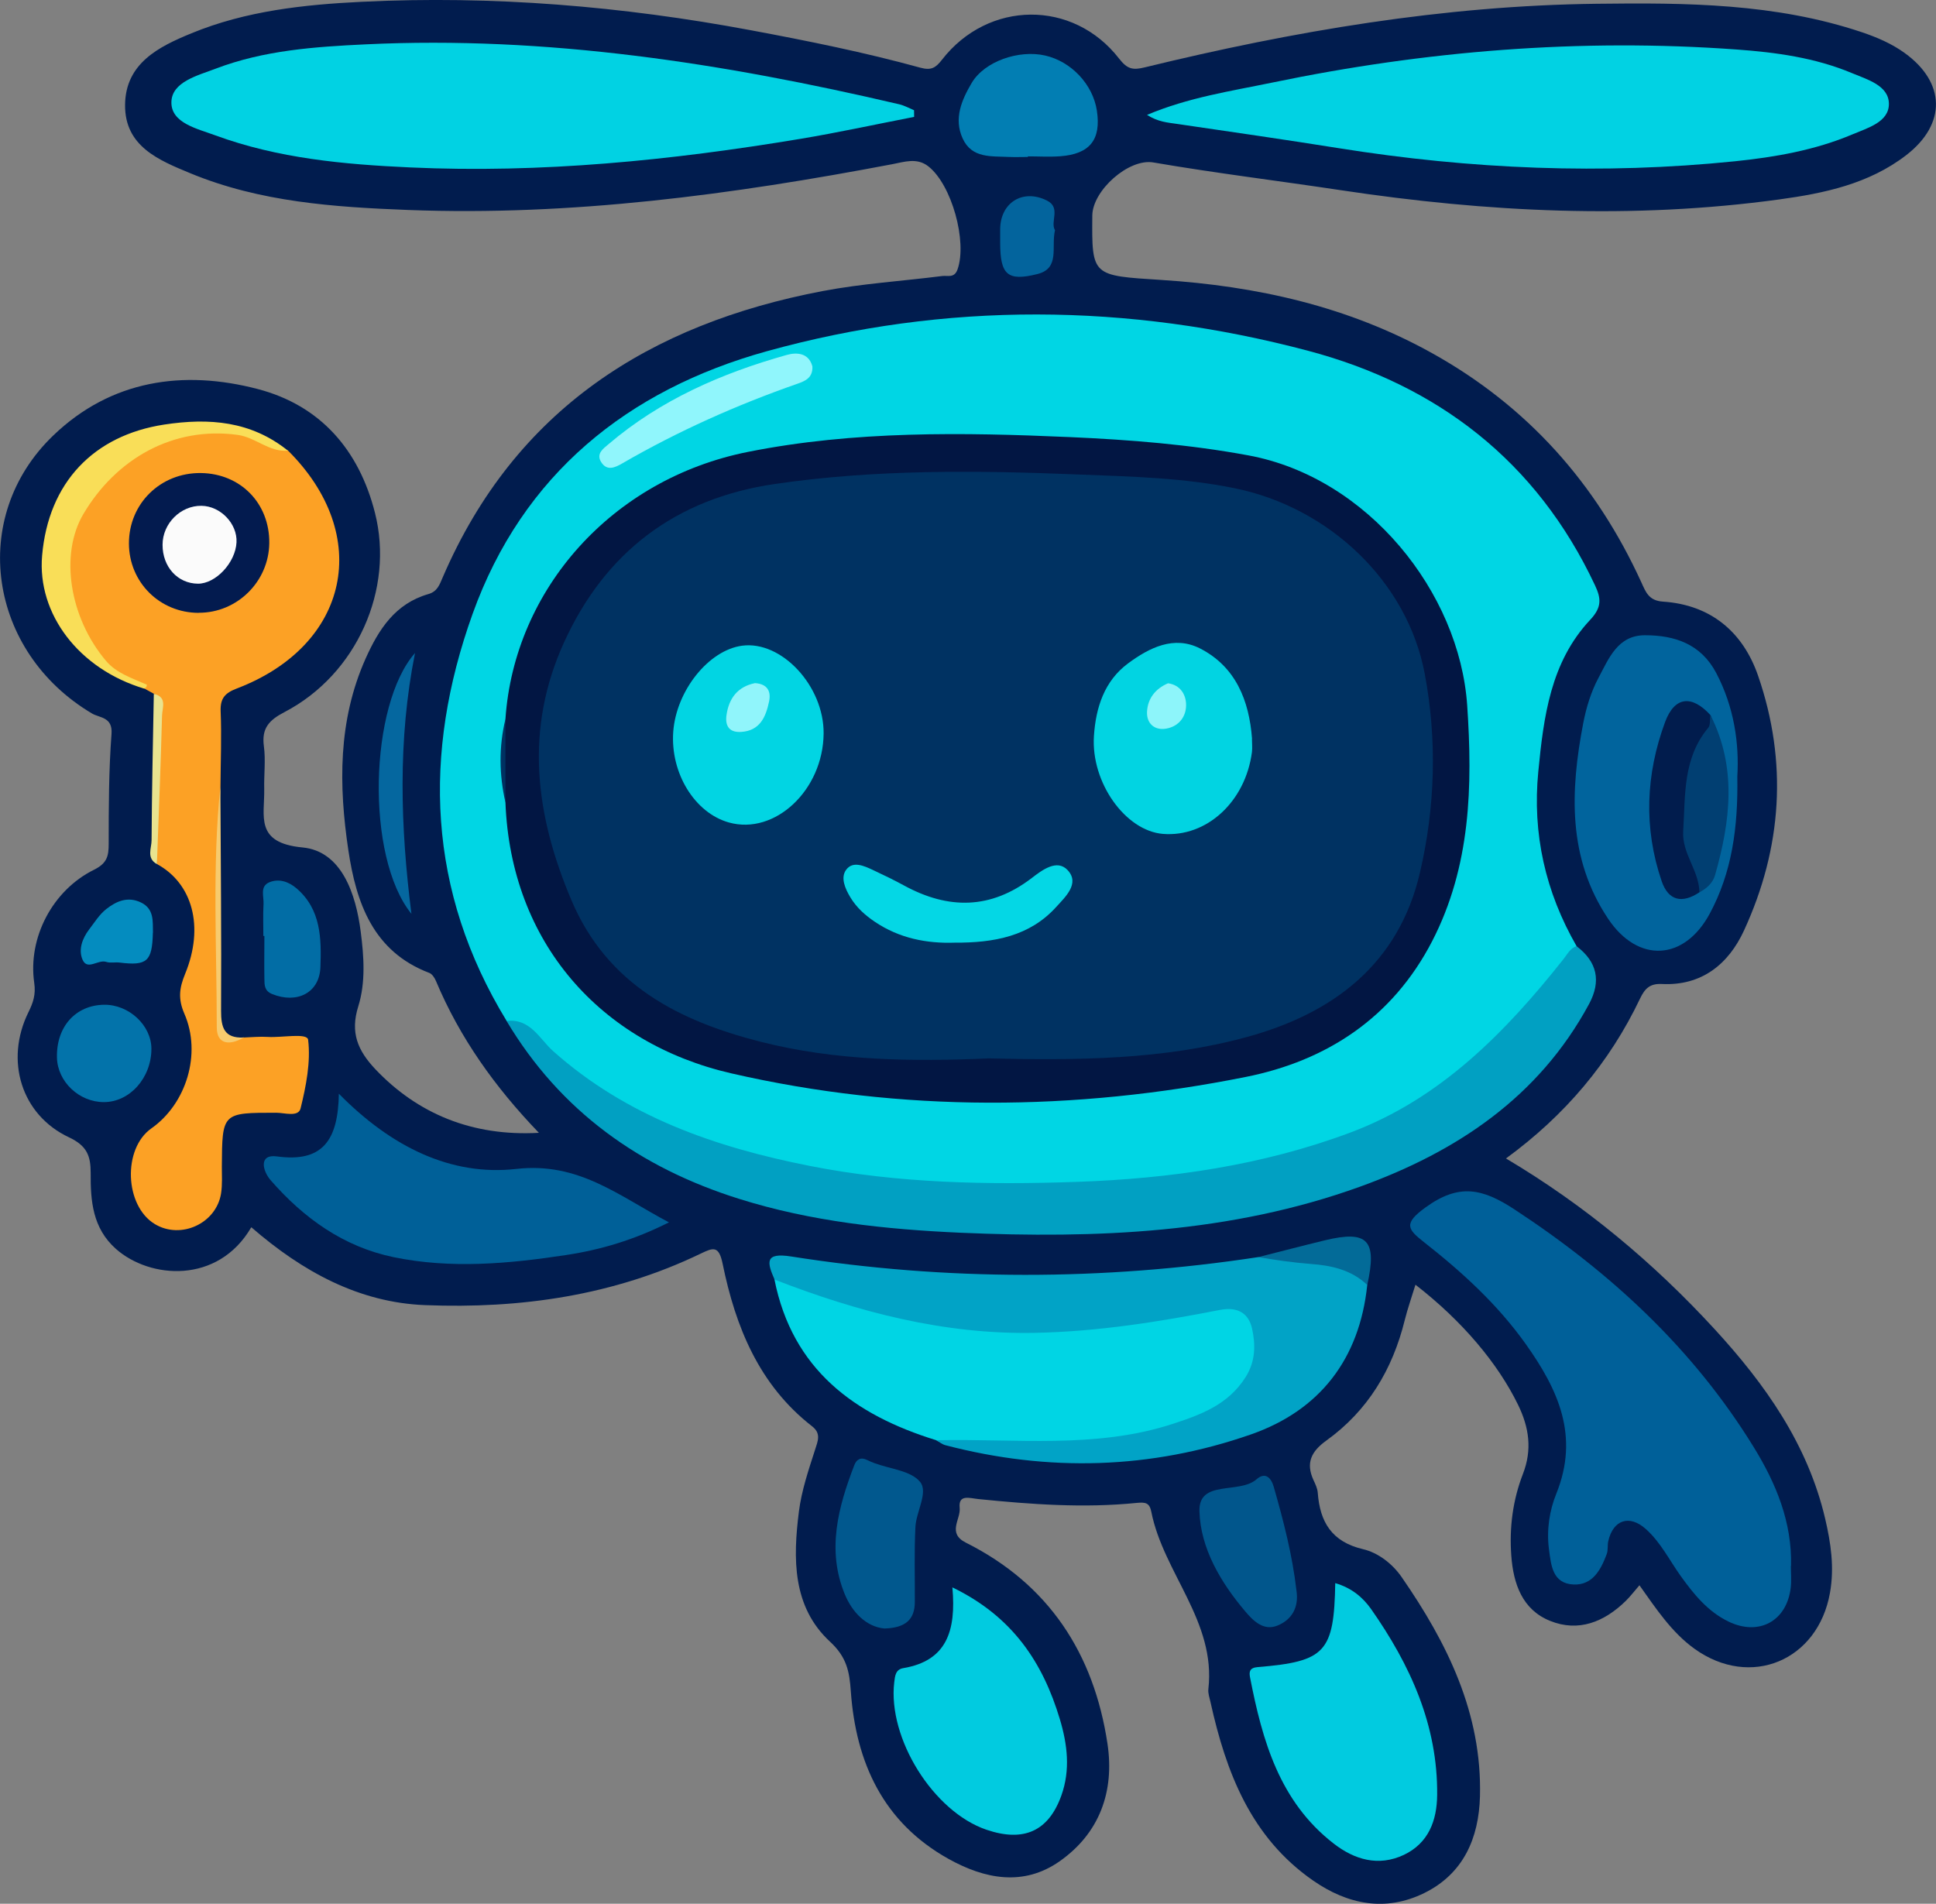 <?xml version="1.0" encoding="UTF-8"?> <svg xmlns="http://www.w3.org/2000/svg" id="Layer_2" viewBox="0 0 225.68 221.95"><rect x="0" y="0" width="225.68" height="221.95" fill="#808080" stroke="none"/><defs><style> .cls-1 { fill: #f7cb6e; } .cls-2 { fill: #00d5e4; } .cls-3 { fill: #00d6e4; } .cls-4 { fill: #03649d; } .cls-5 { fill: #f9de58; } .cls-6 { fill: #036b98; } .cls-7 { fill: #0373aa; } .cls-8 { fill: #e9e38f; } .cls-9 { fill: #021643; } .cls-10 { fill: #027eb3; } .cls-11 { fill: #05679f; } .cls-12 { fill: #003262; } .cls-13 { fill: #90f5fb; } .cls-14 { fill: #048cbf; } .cls-15 { fill: #031b4f; } .cls-16 { fill: #01a3c6; } .cls-17 { fill: #fbfbfb; } .cls-18 { fill: #01d4e2; } .cls-19 { fill: #04d7e5; } .cls-20 { fill: #90f6fc; } .cls-21 { fill: #01d2e3; } .cls-22 { fill: #011c4e; } .cls-23 { fill: #006098; } .cls-24 { fill: #006099; } .cls-25 { fill: #fca125; } .cls-26 { fill: #011c4d; } .cls-27 { fill: #8df5fa; } .cls-28 { fill: #01588e; } .cls-29 { fill: #013f72; } .cls-30 { fill: #01568c; } .cls-31 { fill: #01649d; } .cls-32 { fill: #01cbe0; } .cls-33 { fill: #01a0c2; } .cls-34 { fill: #026da5; } .cls-35 { fill: #01d5e3; } </style></defs><g id="Layer_1-2" data-name="Layer_1"><path class="cls-22" d="M29.28,143.1c-3.88,6.64-11.81,6.01-15.77,2.5-2.73-2.43-2.96-5.6-2.94-8.86,0-1.95-.41-3.15-2.52-4.14-5.59-2.62-7.5-8.98-4.74-14.58.55-1.12.88-2.06.68-3.44-.76-5.27,2.15-10.8,6.97-13.18,1.53-.76,1.71-1.6,1.71-3.03,0-4.27.01-8.55.33-12.81.15-1.99-1.39-1.85-2.28-2.38-12.1-7.18-14.44-22.88-4.51-32.41,6.73-6.47,15.16-7.69,23.85-5.41,7.25,1.9,11.78,7.05,13.65,14.43,2.26,8.91-2.11,18.82-10.53,23.22-1.8.94-2.7,1.87-2.42,3.98.22,1.64,0,3.33.04,5,.06,3.15-1.14,6.28,4.46,6.81,4.57.43,6.23,5.43,6.79,9.83.37,2.87.59,5.9-.29,8.71-.94,3.02-.09,5.11,2.01,7.33,4.89,5.15,11.25,7.84,19.05,7.4-5.11-5.31-9.22-11.07-12-17.7-.15-.36-.44-.81-.77-.94-6.59-2.5-8.53-8.22-9.44-14.29-1.13-7.55-1.22-15.13,2.01-22.36,1.53-3.42,3.46-6.41,7.32-7.52,1.07-.31,1.3-1.11,1.69-2,8.42-19.52,24.1-29.49,44.29-33.33,4.59-.87,9.28-1.16,13.92-1.75.63-.08,1.41.28,1.78-.77,1.15-3.24-.67-9.88-3.41-12.02-1.33-1.04-2.8-.51-4.18-.25-18.66,3.55-37.42,6.07-56.46,5.34-8.61-.33-17.26-.92-25.38-4.28-3.67-1.52-7.66-3.13-7.61-7.98.05-4.86,3.96-6.79,7.74-8.34C28.65,1.27,35.42.54,42.15.21c15.25-.75,30.38.51,45.4,3.32,6.63,1.24,13.23,2.57,19.73,4.36,1.28.35,1.79.02,2.53-.93,5.38-6.93,15.28-7.04,20.64-.13.98,1.26,1.62,1.36,3.01,1.02C150.77,3.63,168.28.65,186.14.44c10.41-.13,20.83-.06,30.88,3.31,1.78.6,3.49,1.33,5.01,2.43,4.78,3.45,4.87,8.28.19,11.9-4.35,3.36-9.55,4.45-14.8,5.17-17.08,2.34-34.09,1.49-51.08-1.07-7.29-1.1-14.62-1.99-21.89-3.24-2.88-.5-7.1,3.28-7.12,6.19-.06,7.1-.05,6.99,8.08,7.51,11.07.71,21.72,3.07,31.54,8.54,11.12,6.19,19.12,15.19,24.38,26.71.51,1.11.85,2.14,2.52,2.25,5.57.37,9.32,3.53,11.09,8.64,3.47,10.06,2.8,20.06-1.64,29.7-1.8,3.91-4.92,6.47-9.57,6.24-1.4-.07-1.99.53-2.54,1.68-3.56,7.48-8.75,13.63-15.64,18.66,9.2,5.46,17.21,12.16,24.33,19.91,5.89,6.41,10.85,13.42,12.88,22.09.66,2.83,1.09,5.67.56,8.64-1.4,7.91-9.26,11.22-15.8,6.52-2.66-1.92-4.45-4.64-6.41-7.4-.6.69-1.07,1.31-1.61,1.84-2.5,2.44-5.5,3.65-8.81,2.31-3.23-1.3-4.28-4.31-4.52-7.61-.24-3.27.18-6.47,1.35-9.5,1.11-2.85.73-5.43-.56-8.08-2.36-4.84-6.5-9.77-11.96-14-.43,1.42-.91,2.76-1.25,4.13-1.42,5.75-4.3,10.56-9.14,14.04-1.74,1.25-2.42,2.59-1.5,4.6.22.47.46.97.5,1.47.25,3.41,1.62,5.73,5.27,6.59,1.77.41,3.43,1.7,4.5,3.24,5.33,7.7,9.39,15.9,9.14,25.58-.13,4.88-1.93,9.03-6.51,11.28-4.52,2.21-8.92,1.33-12.95-1.47-7.25-5.04-10.14-12.62-11.95-20.79-.11-.51-.31-1.04-.25-1.53.9-7.9-5.23-13.52-6.65-20.66-.21-1.07-.68-1.14-1.73-1.04-6.15.62-12.29.17-18.42-.45-1.03-.1-2.36-.6-2.19,1.03.14,1.33-1.49,2.94.72,4.05,9.68,4.85,14.93,12.94,16.51,23.45.83,5.55-.91,10.42-5.58,13.7-4.22,2.96-8.73,2.07-12.95-.28-7.62-4.25-10.8-11.23-11.39-19.55-.16-2.33-.49-3.99-2.44-5.79-4.39-4.07-4.3-9.69-3.61-15.16.31-2.44,1.12-4.83,1.88-7.19.34-1.06.73-1.91-.35-2.75-6.18-4.81-8.92-11.59-10.42-18.94-.44-2.13-1.08-1.9-2.55-1.19-10.16,4.9-21.03,6.45-32.13,6.01-7.72-.3-14.3-3.91-20.24-9.06Z"></path><path class="cls-3" d="M59.06,119.03c-9.25-15.16-9.82-31.15-3.97-47.46,5.84-16.27,18.08-26.12,34.29-30.62,20.9-5.8,42.11-5.61,63.05-.07,15.11,4,26.7,12.87,33.5,27.36.74,1.57.79,2.58-.57,4.03-4.62,4.93-5.42,11.31-6.04,17.68-.71,7.26.83,14.05,4.47,20.37-.85,2.42-2.55,4.27-4.17,6.17-9.28,10.89-20.86,17.65-35.08,20.01-18.7,3.1-37.3,3.36-55.84-.98-11.03-2.58-20.61-7.75-28.58-15.83-.3-.31-.68-.47-1.06-.65Z"></path><path class="cls-25" d="M28.4,120.96c.94-.03,1.88-.13,2.81-.07,1.65.11,4.61-.51,4.71.34.31,2.6-.24,5.38-.88,7.99-.26,1.05-1.86.51-2.84.51-6.3,0-6.3-.02-6.34,6.28,0,1.04.07,2.1-.09,3.12-.55,3.51-4.69,5.41-7.72,3.58-3.53-2.13-3.77-8.79-.4-11.16,4.06-2.85,5.88-8.69,3.84-13.37-.75-1.73-.59-2.99.09-4.64,2.26-5.5.86-10.56-3.3-12.81-.46-5.85.29-11.69.05-17.54-.03-.79.38-1.65-.4-2.31-.38-.21-.76-.41-1.13-.62-6.42-2.66-9.3-7.72-9.31-14.41-.02-11.17,13.43-19.39,23.52-14.51.84.41,1.61.96,2.54,1.17,9.95,9.87,7.21,22.74-5.95,27.76-1.36.52-1.94,1.13-1.88,2.66.12,2.91,0,5.82-.02,8.73-.46,9.13-.1,18.26-.18,27.39-.02,1.92,1.05,2.59,2.88,1.88Z"></path><path class="cls-24" d="M208.76,182.56c0,.83.08,1.68-.01,2.5-.44,3.92-3.69,5.71-7.24,4-2.43-1.17-4.06-3.19-5.59-5.32-1.33-1.86-2.35-3.96-4.09-5.5-1.9-1.68-3.78-1.05-4.35,1.42-.12.5,0,1.07-.19,1.54-.68,1.82-1.64,3.62-3.85,3.53-2.48-.11-2.63-2.25-2.88-4.14-.29-2.23.07-4.51.86-6.45,2.71-6.71.23-12.11-3.56-17.44-3.3-4.64-7.43-8.4-11.86-11.88-1.92-1.51-2.44-2.16.17-4.05,3.9-2.83,6.63-2.23,10.39.24,11.24,7.38,20.85,16.27,27.9,27.75,2.57,4.18,4.45,8.71,4.32,13.79Z"></path><path class="cls-21" d="M106.55,13.63c-4.44.86-8.86,1.83-13.32,2.57-15.04,2.5-30.15,4.02-45.42,3.32-7.71-.35-15.39-1.05-22.71-3.74-2.11-.78-5.16-1.43-5.12-3.87.04-2.35,3.01-3.09,5.15-3.9,5.63-2.15,11.58-2.56,17.5-2.84,21.1-1.01,41.74,2.2,62.2,6.99.59.14,1.15.45,1.72.69,0,.26,0,.52.01.78Z"></path><path class="cls-21" d="M133.7,13.4c4.82-2.04,9.76-2.77,14.59-3.77,17.87-3.71,35.92-5.18,54.14-3.86,4.57.33,9.14.95,13.42,2.74,1.79.75,4.31,1.44,4.34,3.57.03,2.15-2.47,2.83-4.26,3.59-4.36,1.84-9,2.65-13.67,3.13-15.45,1.58-30.84.93-46.17-1.52-6.28-1-12.57-1.91-18.86-2.83-1.12-.16-2.25-.24-3.53-1.06Z"></path><path class="cls-33" d="M59.06,119.03c2.74-.34,3.88,2.14,5.39,3.49,8.62,7.69,19,11.25,30,13.42,10.25,2.02,20.64,2.21,31.03,1.85,10.92-.37,21.72-1.92,31.98-5.77,10.45-3.92,18.03-11.66,24.81-20.22.45-.57.76-1.24,1.51-1.49q3.61,2.74,1.46,6.74c-5.88,10.9-15.48,17.25-26.73,21.31-15.05,5.43-30.73,6.05-46.52,5.36-8.75-.39-17.44-1.31-25.83-3.95-11.53-3.62-20.84-10.22-27.11-20.74Z"></path><path class="cls-2" d="M109.14,167.91c-9.56-2.95-16.77-8.26-18.86-18.73.56-1.74,1.5-.37,2.1-.15,9.66,3.53,19.53,5.9,29.91,5.4,6.04-.29,12.01-1.14,17.95-2.27,2.19-.42,4.47-.94,5.87,1.44,1.38,2.34,1.19,4.82-.09,7.15-1.97,3.56-5.49,5-9.09,6.12-8.11,2.53-16.43,2.29-24.75,1.52-1-.09-2.09.08-3.03-.49Z"></path><path class="cls-16" d="M109.14,167.91c9.23-.21,18.56,1.03,27.58-1.91,3.24-1.06,6.44-2.22,8.47-5.43,1.2-1.9,1.17-3.84.76-5.69-.37-1.65-1.54-2.59-3.75-2.16-7.11,1.39-14.27,2.53-21.56,2.67-10.59.21-20.59-2.42-30.35-6.21-.87-2-1.19-3.19,1.95-2.69,18.13,2.85,36.29,2.83,54.44.07,3.26-.24,6.53-.5,9.67.67,1.29.48,2.87.73,3.03,2.59-.9,8.62-5.53,14.61-13.55,17.41-11.66,4.07-23.62,4.4-35.62,1.26-.38-.1-.72-.38-1.07-.57Z"></path><path class="cls-23" d="M39.5,127.51c6.12,6.22,13.09,9.63,20.69,8.77,7.25-.82,11.86,3.09,17.79,6.23-4.08,2.05-7.92,3.19-12,3.81-6.71,1.02-13.43,1.63-20.13.24-5.81-1.21-10.44-4.54-14.29-8.95-.97-1.11-1.42-3.08.71-2.79,5.29.73,7.15-1.83,7.23-7.31Z"></path><path class="cls-32" d="M155.65,184.57c1.94.56,3.24,1.7,4.17,3.01,4.56,6.5,7.79,13.54,7.71,21.69-.03,2.98-1,5.61-3.88,6.98-2.97,1.4-5.77.56-8.2-1.33-6.3-4.89-8.3-11.99-9.73-19.35-.13-.66-.06-1.13.88-1.21,7.9-.65,8.91-1.73,9.05-9.8Z"></path><path class="cls-31" d="M202.52,90.52c.1,5.99-.64,11.21-3.21,15.99-2.97,5.52-8.36,5.81-11.84.62-4.75-7.09-4.43-14.92-2.91-22.83.35-1.81.91-3.66,1.78-5.28,1.19-2.23,2.23-4.97,5.42-4.96,3.47,0,6.52,1.02,8.3,4.4,2.1,3.99,2.69,8.25,2.46,12.07Z"></path><path class="cls-32" d="M111.03,185.07c7.02,3.4,10.54,8.77,12.52,15.37.88,2.93,1.24,5.92.17,8.9-1.49,4.15-4.38,5.46-8.73,3.98-6.19-2.11-11.51-10.63-10.75-17.18.09-.77.16-1.51,1.06-1.66,5.03-.85,6.18-4.3,5.72-9.41Z"></path><path class="cls-10" d="M119.82,18.3c-.73,0-1.46.03-2.18,0-2.05-.11-4.34.2-5.42-2.15-1.07-2.33-.11-4.51,1.05-6.48,1.49-2.52,5.48-3.89,8.55-3.2,3.05.69,5.57,3.36,6.04,6.41.52,3.4-.81,5.09-4.3,5.34-1.24.09-2.49.01-3.74.01,0,.02,0,.05,0,.07Z"></path><path class="cls-28" d="M103.1,189.86c-2.14-.2-3.77-1.91-4.63-4.01-2.11-5.13-.77-10.14,1.12-15.04.25-.66.75-.97,1.48-.6.28.14.57.26.86.37,1.83.68,4.25.88,5.32,2.18.99,1.2-.45,3.46-.54,5.27-.15,2.9-.05,5.82-.07,8.73,0,2.04-1.07,3.03-3.54,3.1Z"></path><path class="cls-30" d="M151.13,185.45c.29,1.93-.52,3.38-2.22,4.07-1.6.65-2.8-.53-3.73-1.63-2.88-3.39-5.24-7.38-5.36-11.7-.11-3.73,4.63-1.96,6.66-3.73,1.02-.89,1.69-.18,2,.88,1.14,3.98,2.18,7.99,2.65,12.11Z"></path><path class="cls-5" d="M33.55,52.54c-2.19.19-3.73-1.55-5.86-1.84-7.51-1.02-14.15,2.78-17.96,9.21-2.8,4.72-1.64,12.09,2.63,17.14,1.25,1.47,3.07,2.02,4.75,2.77.02,0-.01.2-.06.28-.05.08-.16.12-.25.18-7.57-2.26-12.49-8.68-11.89-15.52.74-8.5,6-14,14.23-15.26,5.25-.8,10.12-.41,14.41,3.03Z"></path><path class="cls-7" d="M12.11,128.49c-2.89,0-5.4-2.38-5.47-5.18-.09-3.6,2.16-6.12,5.49-6.17,2.89-.04,5.51,2.39,5.52,5.13,0,3.39-2.52,6.22-5.54,6.22Z"></path><path class="cls-34" d="M30.7,109.13c0-1.25-.05-2.5.02-3.75.05-.87-.45-2.03.66-2.51,1.14-.48,2.28-.08,3.2.71,2.86,2.46,2.89,5.88,2.77,9.18-.11,3.01-2.75,4.3-5.63,3.13-.91-.37-.89-1.06-.9-1.77-.03-1.67,0-3.34,0-5-.03,0-.07,0-.1,0Z"></path><path class="cls-11" d="M48.38,76.13c-2.03,10.14-1.7,20.3-.42,30.41-5.38-6.66-4.9-24.39.42-30.41Z"></path><path class="cls-4" d="M122.98,26.84c-.46,1.96.61,4.45-2.05,5.11-3.5.88-4.33.07-4.34-3.63,0-.52,0-1.04,0-1.56,0-3.13,2.64-4.8,5.47-3.37,1.64.83.33,2.48.92,3.45Z"></path><path class="cls-14" d="M17.82,108.75c-.08,3.34-.68,3.87-3.89,3.47-.52-.06-1.08.08-1.56-.08-.94-.3-2.19,1.04-2.75-.26-.5-1.16-.03-2.47.77-3.52.63-.82,1.19-1.74,1.99-2.37,1.16-.92,2.52-1.52,4.06-.77,1.54.75,1.36,2.18,1.39,3.53Z"></path><path class="cls-6" d="M159.38,149.81c-1.83-1.77-4.22-2.28-6.56-2.45-2.07-.16-4.11-.45-6.14-.8,2.59-.65,5.17-1.33,7.77-1.96,4.98-1.2,6.1-.02,4.93,5.21Z"></path><path class="cls-8" d="M17.93,80.9c1.6.35.98,1.64.96,2.52-.15,5.77-.39,11.55-.6,17.32-1.25-.69-.62-1.86-.62-2.78.03-5.69.16-11.37.26-17.06Z"></path><path class="cls-1" d="M28.4,120.96c-1.55.93-3.13.87-3.13-1.18,0-9.37-.55-18.75.42-28.1.04,8.71.13,17.43.08,26.14-.01,1.99.37,3.24,2.63,3.14Z"></path><path class="cls-9" d="M58.92,83.82c1.03-15.11,12.41-27.98,28.29-31.14,12.4-2.47,25.01-2.27,37.54-1.72,6.92.31,13.86.85,20.77,2.13,13.93,2.57,24.61,15.98,25.51,29.14.64,9.4.42,18.77-4.08,27.49-4.62,8.94-12.31,13.96-21.75,15.84-19.95,3.99-40.09,4.14-59.94-.42-15.28-3.51-25.72-15.26-26.34-31.58-.34-3.25-.34-6.49,0-9.74Z"></path><path class="cls-20" d="M94.7,42.72c.07,1.31-.83,1.7-1.72,2.01-7.1,2.48-13.94,5.53-20.45,9.3-.83.48-1.78.93-2.46-.17-.6-.98.26-1.56.87-2.08,6.07-5.17,13.19-8.27,20.77-10.4,1.17-.33,2.57-.24,2.99,1.33Z"></path><path class="cls-12" d="M58.92,83.82c0,3.25,0,6.49,0,9.74-.74-3.25-.78-6.49,0-9.74Z"></path><path class="cls-15" d="M23.17,71.45c-4.55,0-8.13-3.57-8.14-8.09-.01-4.65,3.69-8.27,8.39-8.21,4.63.06,8.02,3.54,7.97,8.17-.05,4.48-3.74,8.13-8.21,8.12Z"></path><path class="cls-26" d="M198.1,104.03c-1.99,1.33-3.61,1.01-4.4-1.3-2.12-6.21-1.85-12.47.4-18.55,1.12-3.02,3.13-3.16,5.27-.83.54,1.03.21,1.98-.22,2.96-2.12,4.8-2.87,9.7-.94,14.77.38,1,.6,2-.11,2.96Z"></path><path class="cls-29" d="M198.1,104.03c-.03-2.53-2.05-4.52-1.89-7.13.26-4.19-.05-8.5,2.92-12.05.28-.34.17-.99.25-1.5,3.12,6.13,2.33,12.39.55,18.66-.27.94-.97,1.57-1.83,2.02Z"></path><path class="cls-12" d="M115.08,123.4c-8.53.37-17.64.3-26.43-1.95-9.45-2.41-17.84-6.6-22.03-16.48-4.24-9.99-5.49-19.93-.87-30.08,4.81-10.55,13.02-16.75,24.48-18.45,11.79-1.74,23.69-1.6,35.53-1.12,6.06.24,12.2.37,18.26,1.62,10.92,2.26,20.02,10.83,22.06,21.6,1.46,7.75,1.22,15.58-.56,23.21-2.48,10.63-10.07,16.39-20.17,19.15-9.73,2.66-19.72,2.74-30.25,2.49Z"></path><path class="cls-17" d="M23.07,68.05c-2.36-.02-4.13-1.96-4.12-4.54,0-2.48,2.11-4.58,4.54-4.54,2.22.03,4.19,2.09,4.08,4.26-.12,2.37-2.42,4.83-4.5,4.82Z"></path><path class="cls-18" d="M145.94,86.13c0,.52.06,1.04,0,1.55-.76,5.8-5.29,9.95-10.38,9.54-4.37-.36-8.4-5.99-8.04-11.42.22-3.31,1.21-6.41,3.98-8.46,2.46-1.82,5.35-3.29,8.39-1.74,4.16,2.13,5.72,6.06,6.06,10.52Z"></path><path class="cls-35" d="M96.01,85.52c-.06,6.6-5.68,11.87-11.04,10.37-4-1.12-6.84-5.77-6.49-10.59.36-4.79,4.12-9.49,8.02-10.02,4.61-.62,9.56,4.71,9.51,10.24Z"></path><path class="cls-19" d="M111.27,109.9c-3.2.11-6.42-.49-9.3-2.44-1.14-.77-2.13-1.66-2.84-2.84-.61-1.01-1.18-2.3-.49-3.22.78-1.06,2.1-.45,3.14.04,1.22.57,2.44,1.16,3.63,1.81,5.15,2.8,10.08,2.78,14.87-.89,1.2-.92,2.93-2.24,4.17-.92,1.47,1.56-.29,3.15-1.31,4.28-3.09,3.43-7.26,4.21-11.87,4.18Z"></path><path class="cls-27" d="M136.16,79.66c1.43.2,2.05,1.3,2.1,2.38.07,1.46-.81,2.65-2.33,2.91-1.36.23-2.28-.62-2.22-1.96.07-1.54.97-2.7,2.45-3.33Z"></path><path class="cls-13" d="M87.98,79.64c1.55.09,1.91,1.03,1.67,2.15-.37,1.77-1.05,3.4-3.24,3.54-1.34.09-1.89-.63-1.73-1.9.27-2.05,1.35-3.38,3.3-3.78Z"></path></g></svg> 